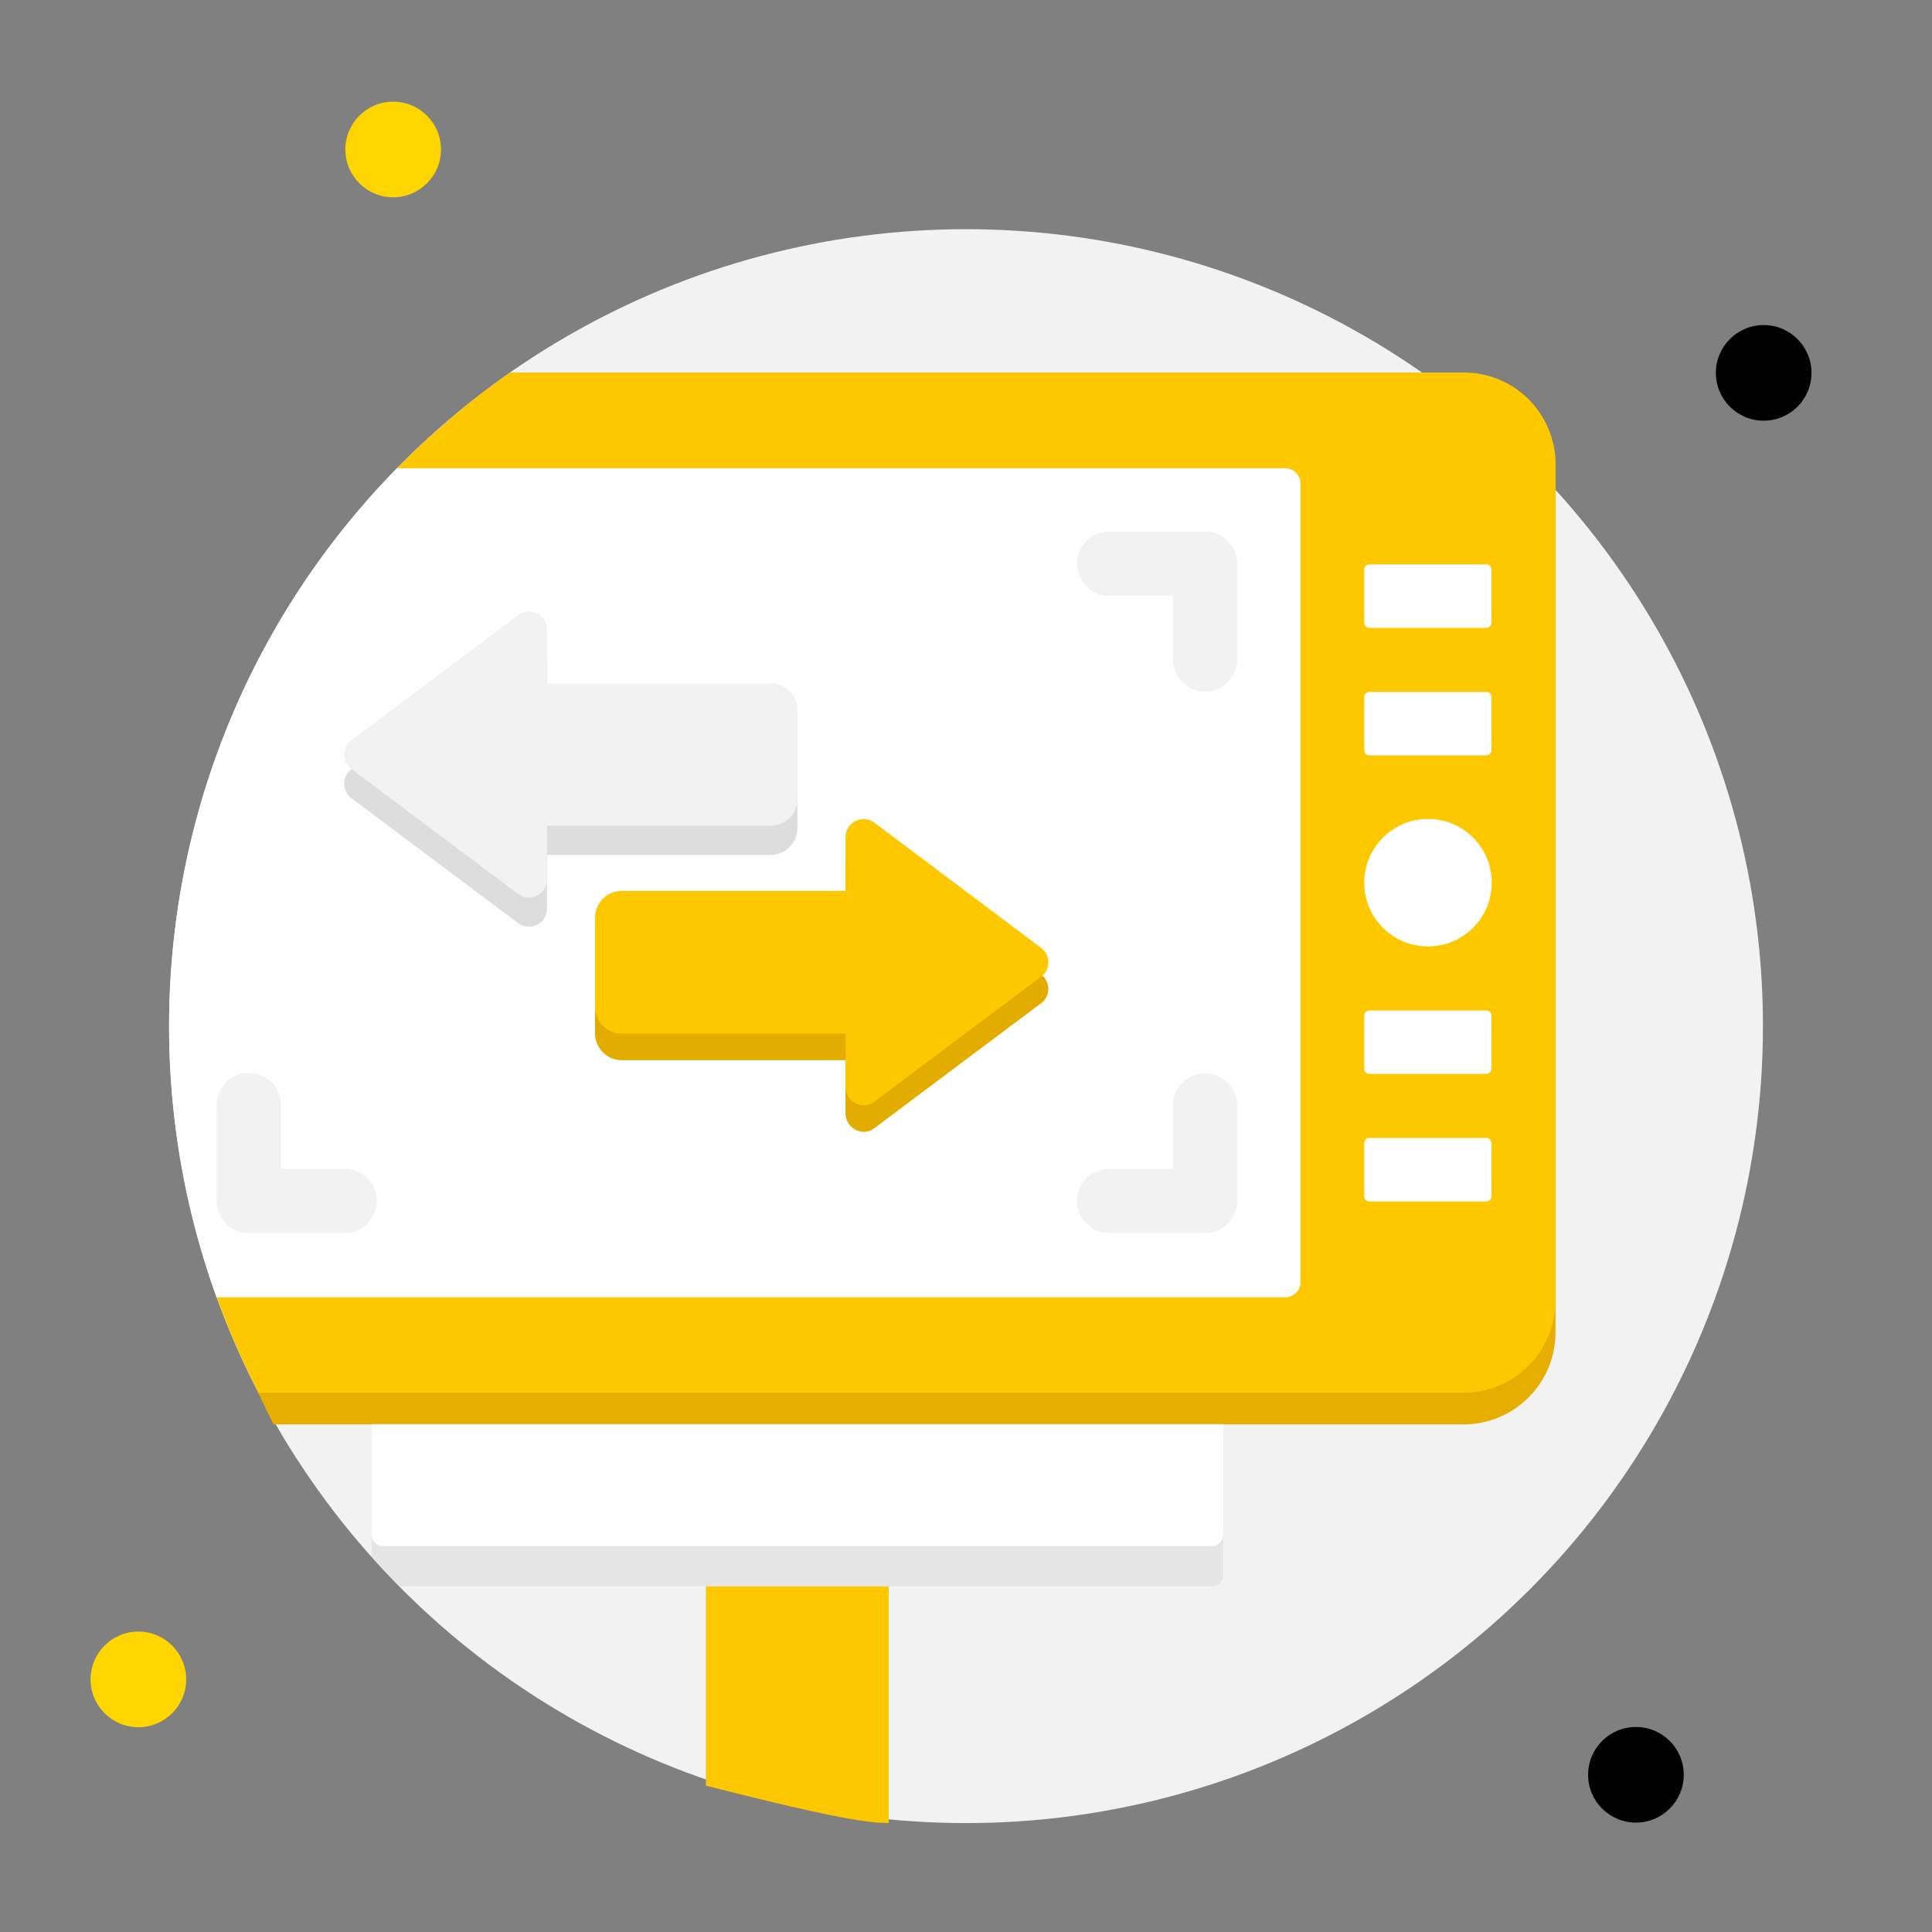<?xml version="1.0" encoding="utf-8"?>
<!-- Generator: Adobe Illustrator 26.0.1, SVG Export Plug-In . SVG Version: 6.00 Build 0)  -->
<svg version="1.1" xmlns="http://www.w3.org/2000/svg" xmlns:xlink="http://www.w3.org/1999/xlink" x="0px" y="0px"
	 viewBox="0 0 800 800" style="enable-background:new 0 0 800 800;" xml:space="preserve">
<rect x="0" y="0" width="800" height="800" fill="#808080" stroke="none"/>
<style type="text/css">
	.st0{display:none;}
	.st1{display:inline;}
	.st2{fill:#F2F2F2;}
	.st3{fill:#FDC800;}
	.st4{fill:#FFFFFF;}
	.st5{fill:#E0E0E0;}
	.st6{fill:#EFB600;}
	.st7{display:inline;fill:#EFB600;}
	.st8{fill:#FFD500;}
	.st9{fill:#FFCC3B;}
	.st10{fill:#E5AE00;}
	.st11{fill:#E2AC00;}
	.st12{fill:#DDDDDD;}
	.st13{fill:#E5E5E5;}
</style>
<g id="Слой_1" class="st0">
	<g class="st1">
		<g>
			<circle class="st2" cx="400.3" cy="425" r="330.1"/>
			
				<ellipse transform="matrix(0.23 -0.973 0.973 0.23 32.86 231.24)" class="st3" cx="162.5" cy="94.9" rx="19.8" ry="19.8"/>
			<circle cx="763.4" cy="174" r="19.8"/>
			<circle class="st3" cx="671" cy="768.5" r="19.8"/>
			<circle cx="188.9" cy="728.9" r="19.8"/>
			<path class="st3" d="M763.4,363.2v26.4c0,7.3-5.9,13.2-13.2,13.2H70.6c0.5-15.8,4.2-35.1,7.8-52.8h671.8
				C757.5,350,763.4,356.2,763.4,363.2z"/>
			<path class="st3" d="M684.2,429.5v163.3c-14.6,24.7-32.5,47.4-52.8,67.2V429.5L684.2,429.5L684.2,429.5z"/>
			<rect x="618.2" y="402.8" class="st4" width="79.2" height="26.6"/>
			<rect x="625.8" y="429.5" class="st5" width="63.9" height="21.3"/>
		</g>
		<g>
			<path class="st5" d="M394.6,207.8l-59.3-79c-3.3-4.5-10.1-4.5-13.6,0l-59.3,79c-4.1,5.6-0.2,13.6,6.8,13.6h25.4v105.9
				c0,7,5.8,12.6,12.6,12.6h42.4c7,0,12.6-5.8,12.6-12.6V221.2h25.4C394.8,221.2,399,213.4,394.6,207.8z"/>
		</g>
		<g>
			<path class="st6" d="M463,579.5l61.2,81.5c3.5,4.8,10.5,4.8,14.1,0l61.2-81.5c4.3-5.8,0.2-14.1-7-14.1h-26.3V451.9
				c0-4.8-3.9-8.7-8.7-8.7h-52.3c-4.8,0-8.7,3.9-8.7,8.7v113.5h-26.3C462.8,565.5,458.6,573.7,463,579.5z"/>
		</g>
		<g>
			<path class="st4" d="M394.6,198.7l-59.3-79c-3.3-4.5-10.1-4.5-13.6,0l-59.3,79c-4.1,5.6-0.2,13.6,6.8,13.6h25.4v105.9
				c0,7,5.8,12.6,12.6,12.6h42.4c7,0,12.6-5.8,12.6-12.6V212.2h25.4C394.8,212.2,399,204.3,394.6,198.7z"/>
		</g>
		<g>
			<path class="st3" d="M463,592.7l61.2,81.5c3.5,4.8,10.5,4.8,14.1,0l61.2-81.5c4.3-5.8,0.2-14.1-7-14.1h-26.3V465.1
				c0-4.8-3.9-8.7-8.7-8.7h-52.3c-4.8,0-8.7,3.9-8.7,8.7v113.5h-26.3C462.8,578.7,458.6,586.9,463,592.7z"/>
		</g>
	</g>
	<polygon class="st7" points="618.2,419.2 70.2,419.2 70.6,402.8 618.2,402.8 	"/>
</g>
<g id="Слой_2" class="st0">
	<g class="st1">
		<circle class="st2" cx="400" cy="426.4" r="329.8"/>
		<circle class="st8" cx="103" cy="63.5" r="19.8"/>
		<circle class="st8" cx="736.5" cy="169.1" r="19.8"/>
		<circle cx="644" cy="736.5" r="19.8"/>
		<circle cx="63.5" cy="683.6" r="19.8"/>
		<path class="st6" d="M320.9,505.6v241.2c-67.9-16.7-127.5-54.3-171.6-105.8V505.8h171.6V505.6z"/>
		<path class="st3" d="M650.7,505.6v135.1C598.3,702,523.9,743.9,439.6,753.9c-22.9-21.2-92.5-1.9-92.5-1.9
			c-8.8-1.4-17.6-3.1-26.5-5.2V505.6H650.7z"/>
		<path class="st3" d="M149.3,505.6l-51,71.5c-6.2,8.8,0,21,10.7,21h132.3c8.6,0,16.4-4.1,21.4-11l58.2-81.3H149.3V505.6z"/>
		<path class="st9" d="M650.7,505.6l51,71.5c6.2,8.8,0,21-10.7,21H400.5c-8.6,0-16.4-4.1-21.4-11l-58.2-81.3h329.8V505.6z"/>
		<g>
			<path class="st4" d="M619.5,237.2l-28.6,28.6c-1.9,1.9-5.2,1.9-7.1,0c-1.9-1.9-1.9-5.2,0-7.1l28.6-28.6c1.9-1.9,5.2-1.9,7.1,0
				C621.4,232,621.4,235.3,619.5,237.2z"/>
		</g>
		<g>
			<path class="st4" d="M544.2,233.6c-3.1,3.1-8.6,1-8.6-3.6v-36c0-2.9,2.4-5,5-5c2.9,0,5,2.4,5,5v36
				C545.6,231.5,545.1,232.7,544.2,233.6z"/>
		</g>
		<g>
			<path class="st4" d="M659.1,312.5c-1,1-2.1,1.4-3.6,1.4h-36c-2.9,0-5-2.4-5-5s2.4-5,5-5h36C660,303.9,662.2,309.4,659.1,312.5z"
				/>
		</g>
		<g>
			<path class="st8" d="M165.5,374.5l-28.6-28.6c-1.9-1.9-1.9-5.2,0-7.1c1.9-1.9,5.2-1.9,7.1,0l28.6,28.6c1.9,1.9,1.9,5.2,0,7.1
				C170.5,376.4,167.4,376.4,165.5,374.5z"/>
		</g>
		<g>
			<path class="st8" d="M212,342.1c-1-1-1.4-2.1-1.4-3.6v-36c0-2.9,2.4-5,5-5c2.9,0,5,2.4,5,5v36C220.8,343,215.3,345.2,212,342.1z"
				/>
		</g>
		<g>
			<path class="st8" d="M97.3,421c-3.1-3.1-1-8.6,3.6-8.6h36c2.9,0,5,2.4,5,5c0,2.9-2.4,5-5,5h-36C99.5,422.6,98,421.9,97.3,421z"/>
		</g>
		<path class="st2" d="M439.6,716.7v37.2c-29.6,3.6-61.3,3.3-92.5-1.9v-35.3c0-7.4,6-13.1,13.1-13.1h66
			C433.6,703.6,439.6,709.3,439.6,716.7z"/>
		<circle class="st4" cx="353.8" cy="677.2" r="6.7"/>
		<circle class="st4" cx="380.2" cy="677.2" r="6.7"/>
		<circle class="st4" cx="406.7" cy="677.2" r="6.7"/>
		<g>
			<path class="st4" d="M270.7,404l-32-42.6c-1.8-2.5-5.5-2.5-7.4,0l-32,42.6c-2.2,3-0.1,7.4,3.7,7.4h13.7v57c0,3.8,3.1,6.8,6.8,6.8
				h22.8c3.8,0,6.8-3.1,6.8-6.8v-57.1h13.7C270.8,411.3,273,407,270.7,404z"/>
		</g>
		<g>
			<path class="st4" d="M600.5,404l-32-42.6c-1.8-2.5-5.5-2.5-7.4,0l-32,42.6c-2.2,3-0.1,7.4,3.7,7.4h13.7v57c0,3.8,3.1,6.8,6.8,6.8
				h22.8c3.8,0,6.8-3.1,6.8-6.8v-57.1h13.7C600.7,411.3,602.9,407,600.5,404z"/>
		</g>
		<g>
			<path class="st3" d="M452.6,277.7l-47.2-62.9c-2.6-3.6-8.1-3.6-10.9,0l-47.2,62.9c-3.3,4.4-0.2,10.9,5.4,10.9H373v84.3
				c0,5.6,4.6,10,10,10h33.7c5.6,0,10-4.6,10-10v-84.4H447C452.8,288.4,456.1,282.2,452.6,277.7z"/>
		</g>
	</g>
</g>
<g id="Слой_3">
	<g>
		<g>
			<g>
				<circle class="st2" cx="400" cy="424.9" r="330"/>
				<path class="st10" d="M644.1,192.3v359.4c0,21-17,38.1-38.1,38.1H113.3c-6.5-12.8-12.4-25.9-17.3-39.7
					c65.6-28.3,68.4-356.1,68.4-356.1c14.2-14.5,29.9-27.8,46.7-39.7H606C627,154.2,644.1,171.2,644.1,192.3z"/>
				<path class="st3" d="M644.1,192.3v346.3c0,21-17,38.1-38.1,38.1H107c-6.5-12.8-12.4-25.9-17.3-39.7c65.6-28.3,74.7-343,74.7-343
					c14.2-14.5,29.9-27.8,46.7-39.7H606C627,154.2,644.1,171.2,644.1,192.3z"/>
				<path class="st4" d="M538.5,200.2v330.7c0,3.5-2.8,6.3-6.3,6.3H89.7c-42-115.8-16.6-250.3,74.7-343.3h367.8
					C535.7,193.9,538.5,196.7,538.5,200.2z"/>
				<circle class="st4" cx="591.3" cy="365.5" r="26.4"/>
				<path class="st4" d="M615.3,312.8h-48.1c-1.4,0-2.3-0.9-2.3-2.3v-21.7c0-1.4,0.9-2.3,2.3-2.3h48.1c1.4,0,2.3,0.9,2.3,2.3v21.7
					C617.7,311.6,616.7,312.8,615.3,312.8z"/>
				<path class="st4" d="M615.3,260h-48.1c-1.4,0-2.3-0.9-2.3-2.3v-21.7c0-1.4,0.9-2.3,2.3-2.3h48.1c1.4,0,2.3,0.9,2.3,2.3v21.7
					C617.7,258.8,616.7,260,615.3,260z"/>
				<path class="st4" d="M615.3,497.5h-48.1c-1.4,0-2.3-0.9-2.3-2.3v-21.7c0-1.4,0.9-2.3,2.3-2.3h48.1c1.4,0,2.3,0.9,2.3,2.3v21.7
					C617.7,496.3,616.7,497.5,615.3,497.5z"/>
				<path class="st4" d="M615.3,444.7h-48.1c-1.4,0-2.3-0.9-2.3-2.3v-21.7c0-1.4,0.9-2.3,2.3-2.3h48.1c1.4,0,2.3,0.9,2.3,2.3v21.7
					C617.7,443.5,616.7,444.7,615.3,444.7z"/>
				<g>
					<path class="st2" d="M499,286.4c-7.2,0-13.3-5.8-13.3-13.3v-26.4h-26.4c-7.2,0-13.3-5.8-13.3-13.3c0-7.2,5.8-13.3,13.3-13.3
						H499c7.2,0,13.3,5.8,13.3,13.3v39.7C512.1,280.3,506.3,286.4,499,286.4z"/>
				</g>
				<g>
					<path class="st2" d="M499,510.6h-39.7c-7.2,0-13.3-5.8-13.3-13.3s5.8-13.3,13.3-13.3h26.4v-26.2c0-7.2,5.8-13.3,13.3-13.3
						c7.2,0,13.3,5.8,13.3,13.3v39.7C512.1,504.7,506.3,510.6,499,510.6z"/>
				</g>
				<g>
					<path class="st2" d="M142.7,510.6H103c-7.2,0-13.3-5.8-13.3-13.3v-39.7c0-7.2,5.8-13.3,13.3-13.3c7.5,0,13.3,5.8,13.3,13.3
						v26.4h26.4c7.2,0,13.3,5.8,13.3,13.3S149.9,510.6,142.7,510.6z"/>
				</g>
			</g>
			<g>
				<path class="st11" d="M362,467.2l69.1-51.8c4-2.8,4-8.9,0-11.9L362,351.6c-4.9-3.5-11.9-0.2-11.9,6.1v22.2h-92.7
					c-6.1,0-11,5.1-11,11v37.1c0,6.1,5.1,11,11,11h92.7v22.2C350.3,467.2,357.1,470.9,362,467.2z"/>
			</g>
			<g>
				<path class="st12" d="M214.6,266.8l-69.1,51.8c-4,2.8-4,8.9,0,11.9l69.1,51.8c4.9,3.5,11.9,0.2,11.9-6.1v-22.2h92.7
					c6.1,0,11-5.1,11-11V306c0-6.1-5.1-11-11-11h-92.7v-22.2C226.5,266.5,219.5,263,214.6,266.8z"/>
			</g>
			<g>
				<path class="st2" d="M214.6,254.7l-69.1,51.8c-4,2.8-4,8.9,0,11.9l69.1,51.8c4.9,3.5,11.9,0.2,11.9-6.1v-22.2h92.7
					c6.1,0,11-5.1,11-11V294c0-6.1-5.1-11-11-11h-92.7v-22.2C226.5,254.5,219.5,251,214.6,254.7z"/>
			</g>
			<g>
				<path class="st3" d="M362,456.2l69.1-51.8c4-2.8,4-8.9,0-11.9L362,340.6c-4.9-3.5-11.9-0.2-11.9,6.1v22.2h-92.7
					c-6.1,0-11,5.1-11,11v37.1c0,6.1,5.1,11,11,11h92.7v22.2C350.3,456.2,357.1,459.9,362,456.2z"/>
			</g>
		</g>
		<path class="st3" d="M368,631.7v123.1c-10.7,0.7-43.4-7.2-75.7-15.4V631.7H368z"/>
		<path class="st13" d="M501.8,656.9H165.5l-11.6-12.4v-38.1h352.6v45.8C506.5,654.8,504.4,656.9,501.8,656.9z"/>
		<path class="st4" d="M501.8,640.2H158.6c-2.6,0-4.7-2.1-4.7-4.7v-45.8h352.6v45.8C506.5,638.1,504.4,640.2,501.8,640.2z"/>
	</g>
	<circle class="st8" cx="57.3" cy="695.4" r="19.8"/>
	<circle class="st8" cx="162.8" cy="61.9" r="19.8"/>
	<circle cx="730.3" cy="154.4" r="19.8"/>
	<circle cx="677.4" cy="734.9" r="19.8"/>
</g>
</svg>
